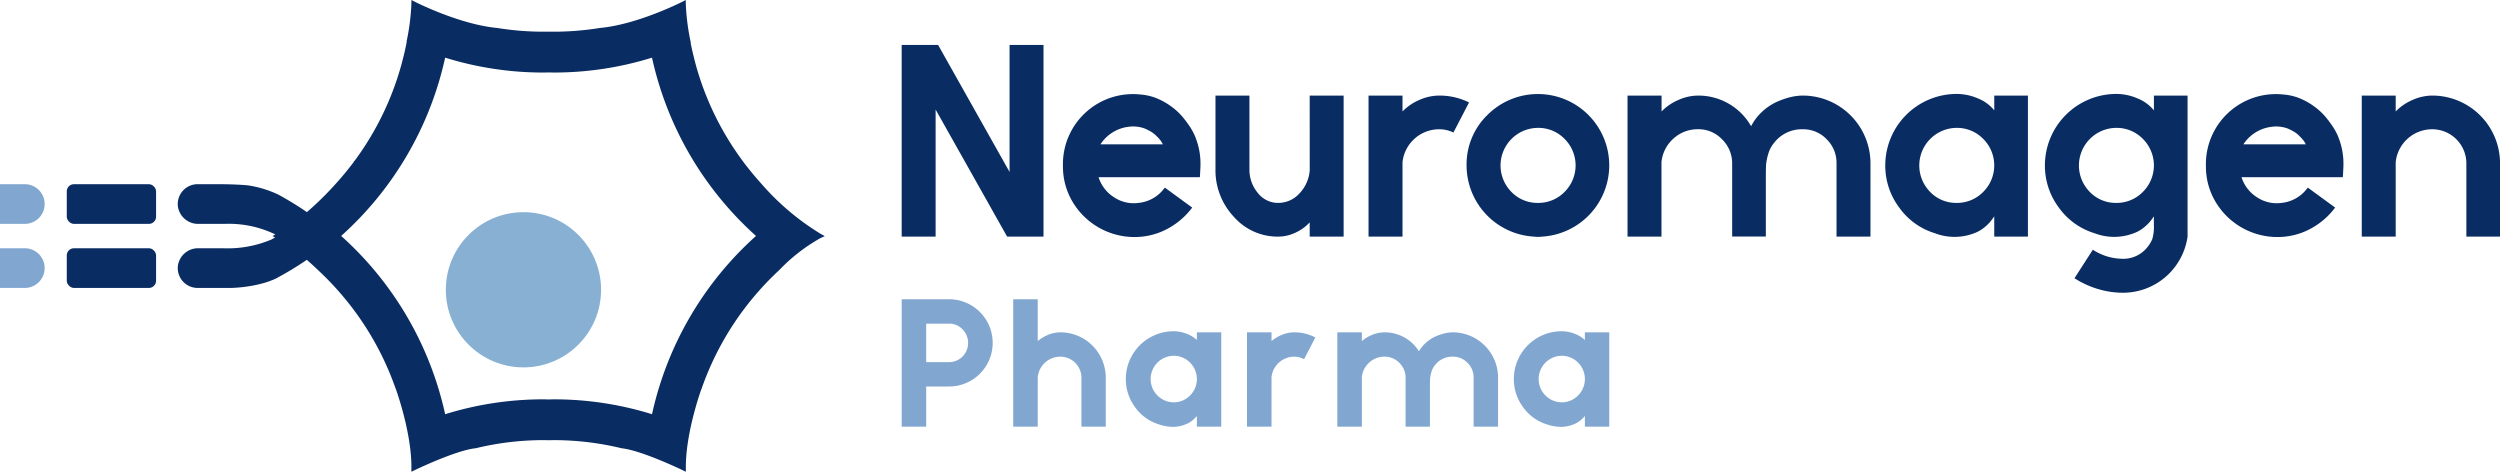 <svg xmlns="http://www.w3.org/2000/svg" width="359.004" height="67.748" viewBox="0 0 359.004 67.748"><g id="Group_37" data-name="Group 37" transform="translate(-49.984 -17.797)"><g id="Group_38" data-name="Group 38" transform="translate(49.984 17.797)"><g id="Group_37-2" data-name="Group 37" transform="translate(64.023 30.467)"><circle id="Ellipse_3" data-name="Ellipse 3" cx="11.145" cy="11.145" r="11.145" fill="#88b0d3"></circle></g><rect id="Rectangle_59" data-name="Rectangle 59" width="12.826" height="5.7" rx="1.031" transform="translate(22.413 32.15) rotate(180)" fill="#092c63"></rect><rect id="Rectangle_60" data-name="Rectangle 60" width="12.826" height="5.7" rx="1.031" transform="translate(22.413 41.349) rotate(-180)" fill="#092c63"></rect><path id="Path_54" data-name="Path 54" d="M53.545,27.364H49.984v5.7h3.561a2.85,2.85,0,0,0,2.85-2.85h0A2.848,2.848,0,0,0,53.545,27.364Z" transform="translate(-49.984 -0.914)" fill="#81a7d0"></path><path id="Path_55" data-name="Path 55" d="M53.545,30.691H49.984v5.7h3.561a2.85,2.85,0,0,0,0-5.7Z" transform="translate(-49.984 4.958)" fill="#81a7d0"></path><path id="Path_56" data-name="Path 56" d="M151.54,51.378a36.053,36.053,0,0,1-8.565-7.255c-.592-.655-1.17-1.333-1.714-2.021-.249-.307-.453-.57-.608-.771l-.182-.243,0,0-.191-.26a41.865,41.865,0,0,1-6.688-13.78l-.025-.086c-.019-.077-.05-.2-.091-.368-.249-.951-.448-1.814-.608-2.629l.025-.014-.05-.257a32.2,32.2,0,0,1-.672-5.347l-.008-.547-.487.249c-.064.033-6.4,3.257-11.819,3.763h-.033l-.028.006a41.515,41.515,0,0,1-6.552.531c-.18,0-.359,0-.536-.008l-.246,0-.232,0c-.18.006-.357.008-.536.008a42.081,42.081,0,0,1-6.594-.534c-5.441-.509-11.778-3.732-11.839-3.766l-.487-.249-.008.547a32.248,32.248,0,0,1-.675,5.347l-.022.271c-.16.816-.359,1.681-.611,2.635l-.072.288-.044.16a41.913,41.913,0,0,1-6.685,13.78l-.2.21.028.028-.2.265c-.158.2-.365.467-.611.777-.545.683-1.123,1.363-1.714,2.018a45.419,45.419,0,0,1-4.2,4.133,46.026,46.026,0,0,0-4.02-2.472,14.351,14.351,0,0,0-2.2-.863l-.008-.008c-.144-.044-.285-.08-.423-.119-.055-.014-.113-.033-.166-.047-.263-.066-.509-.124-.749-.174l-.028-.006v0c-.321-.066-.628-.122-.9-.158-1.089-.1-2.546-.166-4.5-.166h-2.7a2.853,2.853,0,0,0-2.828,3.207,2.927,2.927,0,0,0,2.939,2.494h3.713a15.387,15.387,0,0,1,7.133,1.416l.194.116-.4.227.384.174-.5.3a16.218,16.218,0,0,1-7.064,1.266H62.178a2.922,2.922,0,0,0-2.939,2.494,2.853,2.853,0,0,0,2.828,3.207h4.86a21.476,21.476,0,0,0,3.243-.37v0l.053-.011c.229-.047.462-.1.7-.155l.061-.014c.2-.053.409-.105.611-.166l.006,0a12.187,12.187,0,0,0,1.667-.614,46.974,46.974,0,0,0,4.484-2.709c.5.437,1.034.923,1.609,1.476a42.448,42.448,0,0,1,3.951,4.205l.088.108a42.083,42.083,0,0,1,7.056,12.571l.077.191c.379,1.07,2.27,6.635,2.237,11.338l-.006.547.492-.238c.058-.028,5.792-2.79,8.632-3.127h.055l.041-.008A41.378,41.378,0,0,1,111.695,81c.174,0,.348.006.52.008l.263.006.246-.006c.174,0,.348-.008.523-.008a41.413,41.413,0,0,1,9.713,1.17l.075.008c2.859.337,8.6,3.1,8.654,3.127l.489.238,0-.547c-.036-4.692,1.85-10.249,2.234-11.333h.011l.069-.2A42.076,42.076,0,0,1,141.54,60.9l.1-.116a42.316,42.316,0,0,1,3.948-4.2,25.3,25.3,0,0,1,5.93-4.6l.611-.276Zm-24.219,25.9a47.511,47.511,0,0,0-14.075-2.137c-.158,0-.315.006-.473.011l-.3.008-.31-.008c-.155-.006-.312-.011-.47-.011a47.529,47.529,0,0,0-14.078,2.137,48.253,48.253,0,0,0-14.932-25.6,48.242,48.242,0,0,0,14.932-25.6,47.516,47.516,0,0,0,14.078,2.137c.158,0,.318-.006.476-.008l.293-.008.307.008c.158,0,.315.008.476.008a47.5,47.5,0,0,0,14.075-2.137,48.257,48.257,0,0,0,14.935,25.6A48.267,48.267,0,0,0,127.321,77.278Z" transform="translate(-33.69 -17.797)" fill="#092c63"></path></g><g id="Group_42" data-name="Group 42" transform="translate(179.466 24.247)"><g id="Group_40" data-name="Group 40" transform="translate(0)"><g id="Group_39" data-name="Group 39"><path id="Path_57" data-name="Path 57" d="M112.311,38.375V20.13h4.874V47.656h-5.228L101.691,29.411V47.656H96.817V20.13h5.228Z" transform="translate(-96.817 -20.13)" fill="#092c63"></path><path id="Path_58" data-name="Path 58" d="M124.935,33.148c-.028.655-.053,1.142-.08,1.457H110.306a5.319,5.319,0,0,0,2.2,2.87,5.113,5.113,0,0,0,3.539.824,5.256,5.256,0,0,0,3.777-2.2l3.931,2.87a10.7,10.7,0,0,1-3.166,2.831,9.912,9.912,0,0,1-3.99,1.338,10.34,10.34,0,0,1-9.812-4.659,9.878,9.878,0,0,1-1.592-5.488,10.054,10.054,0,0,1,11.089-10.263,8.142,8.142,0,0,1,2.085.434,9.84,9.84,0,0,1,2.339,1.258,9.154,9.154,0,0,1,1.769,1.651,17.133,17.133,0,0,1,1.023,1.4,8.6,8.6,0,0,1,.531.965,3.769,3.769,0,0,1,.2.47A10.235,10.235,0,0,1,124.935,33.148ZM110.58,29.885h8.966c-.105-.182-.177-.31-.216-.373a3.006,3.006,0,0,0-.2-.276,4.013,4.013,0,0,0-.276-.315l-.312-.312a3.362,3.362,0,0,0-.4-.335,4.123,4.123,0,0,0-.47-.3c-.171-.091-.354-.182-.55-.276a3.49,3.49,0,0,0-.611-.216,4.862,4.862,0,0,0-1.888-.116A5.622,5.622,0,0,0,110.58,29.885Z" transform="translate(-82.034 -15.611)" fill="#092c63"></path><path id="Path_59" data-name="Path 59" d="M126.644,22.761h4.874V43.013h-4.874V40.967a6.327,6.327,0,0,1-2.085,1.5,5.871,5.871,0,0,1-2.439.55,8.361,8.361,0,0,1-6.37-2.85,9.761,9.761,0,0,1-2.635-6.862V22.761h4.877V33.3a5.192,5.192,0,0,0,1.2,3.439,3.678,3.678,0,0,0,2.931,1.435,4.1,4.1,0,0,0,3.027-1.335,5.412,5.412,0,0,0,1.5-3.343Z" transform="translate(-68.053 -15.487)" fill="#092c63"></path><path id="Path_60" data-name="Path 60" d="M131.213,22.761a9.62,9.62,0,0,1,4.285.984l-2.242,4.324a4.653,4.653,0,0,0-2.043-.47,5.3,5.3,0,0,0-5.27,4.717v10.7h-4.877V22.761h4.877v2.281a7.429,7.429,0,0,1,2.419-1.651A7.036,7.036,0,0,1,131.213,22.761Z" transform="translate(-54.023 -15.487)" fill="#092c63"></path><path id="Path_61" data-name="Path 61" d="M129.166,25.684a10.243,10.243,0,0,1,17.479,7.255,10.263,10.263,0,0,1-9.594,10.224,5.36,5.36,0,0,1-.63.039,5.277,5.277,0,0,1-.628-.039,10.259,10.259,0,0,1-9.635-10.224A9.889,9.889,0,0,1,129.166,25.684Zm3.439,11.07a5.177,5.177,0,0,0,3.8,1.57,5.238,5.238,0,0,0,3.815-1.57,5.367,5.367,0,0,0,0-7.631A5.24,5.24,0,0,0,136.4,27.55a5.4,5.4,0,0,0-3.8,9.2Z" transform="translate(-45.037 -15.637)" fill="#092c63"></path><path id="Path_62" data-name="Path 62" d="M159.686,22.761a9.732,9.732,0,0,1,9.713,9.713V43.013h-4.874V32.474a4.729,4.729,0,0,0-1.416-3.439,4.634,4.634,0,0,0-3.423-1.435,5.03,5.03,0,0,0-4.167,2,4.27,4.27,0,0,0-.807,1.573,7.688,7.688,0,0,0-.3,1.454q-.037.552-.039,1.769v8.612h-4.836V32.357a4.825,4.825,0,0,0-1.5-3.362,4.642,4.642,0,0,0-3.381-1.4,5.134,5.134,0,0,0-3.539,1.335,5.19,5.19,0,0,0-1.731,3.381v10.7h-4.874V22.761H139.4v2.281a7.459,7.459,0,0,1,2.419-1.651,7.045,7.045,0,0,1,2.85-.63,8.71,8.71,0,0,1,7.589,4.4,7.456,7.456,0,0,1,1.631-2.123,7.915,7.915,0,0,1,2.065-1.377,11.388,11.388,0,0,1,2.007-.688A7.8,7.8,0,0,1,159.686,22.761Z" transform="translate(-30.278 -15.487)" fill="#092c63"></path><path id="Path_63" data-name="Path 63" d="M163.555,22.911h4.836V43.163h-4.836V40.252a9.545,9.545,0,0,1-.611.827c-.116.133-.287.3-.509.511a5.674,5.674,0,0,1-.788.608,4.576,4.576,0,0,1-1,.492,7.838,7.838,0,0,1-5.582,0,9.812,9.812,0,0,1-5.17-3.716,10.037,10.037,0,0,1-1.988-6.035,10.27,10.27,0,0,1,10.263-10.263,7.7,7.7,0,0,1,3.05.647,5.768,5.768,0,0,1,2.339,1.711V22.911Zm-9.2,13.843a5.166,5.166,0,0,0,3.793,1.57,5.238,5.238,0,0,0,3.815-1.57,5.367,5.367,0,0,0,0-7.631,5.241,5.241,0,0,0-3.815-1.573,5.4,5.4,0,0,0-3.793,9.2Z" transform="translate(-6.661 -15.637)" fill="#092c63"></path><path id="Path_64" data-name="Path 64" d="M171.847,22.911h4.836V43.163a9.373,9.373,0,0,1-9.24,8.062,12.5,12.5,0,0,1-3.815-.592,13.244,13.244,0,0,1-3.185-1.493l2.635-4.089a8.3,8.3,0,0,0,2,.943,7.955,7.955,0,0,0,2.361.354h.158a4.393,4.393,0,0,0,3.066-1.377,5.125,5.125,0,0,0,.943-1.416,6.112,6.112,0,0,0,.238-2.043V40.252a9.552,9.552,0,0,1-.611.827c-.116.133-.288.3-.511.511a5.479,5.479,0,0,1-.785.608,4.579,4.579,0,0,1-1,.492,7.838,7.838,0,0,1-5.582,0,9.83,9.83,0,0,1-5.173-3.716,10.034,10.034,0,0,1-1.985-6.035,10.27,10.27,0,0,1,10.263-10.263,7.69,7.69,0,0,1,3.047.647,5.778,5.778,0,0,1,2.342,1.711V22.911Zm-9.2,13.843a5.166,5.166,0,0,0,3.793,1.57,5.238,5.238,0,0,0,3.815-1.57,5.367,5.367,0,0,0,0-7.631,5.241,5.241,0,0,0-3.815-1.573,5.4,5.4,0,0,0-3.793,9.2Z" transform="translate(7.973 -15.637)" fill="#092c63"></path><path id="Path_65" data-name="Path 65" d="M184.3,33.148c-.028.655-.053,1.142-.08,1.457H169.671a5.319,5.319,0,0,0,2.2,2.87,5.113,5.113,0,0,0,3.539.824,5.257,5.257,0,0,0,3.777-2.2l3.932,2.87a10.7,10.7,0,0,1-3.166,2.831,9.924,9.924,0,0,1-3.992,1.338,10.339,10.339,0,0,1-9.809-4.659,9.878,9.878,0,0,1-1.592-5.488,10.054,10.054,0,0,1,11.089-10.263,8.1,8.1,0,0,1,2.082.434,9.8,9.8,0,0,1,2.342,1.258,9.154,9.154,0,0,1,1.769,1.651,17.131,17.131,0,0,1,1.023,1.4,8.6,8.6,0,0,1,.531.965,3.767,3.767,0,0,1,.2.47A10.235,10.235,0,0,1,184.3,33.148Zm-14.355-3.262h8.966c-.105-.182-.177-.31-.216-.373a3,3,0,0,0-.2-.276c-.094-.116-.185-.221-.276-.315l-.315-.312a3.123,3.123,0,0,0-.393-.335,4.119,4.119,0,0,0-.47-.3c-.171-.091-.354-.182-.553-.276a3.385,3.385,0,0,0-.608-.216A4.862,4.862,0,0,0,174,27.37,5.622,5.622,0,0,0,169.945,29.885Z" transform="translate(22.731 -15.611)" fill="#092c63"></path><path id="Path_66" data-name="Path 66" d="M182.8,22.761a9.732,9.732,0,0,1,9.713,9.713V43.013h-4.836V32.474A4.9,4.9,0,0,0,182.8,27.6a5.262,5.262,0,0,0-5.27,4.717v10.7h-4.874V22.761h4.874v2.281a7.459,7.459,0,0,1,2.419-1.651A7.046,7.046,0,0,1,182.8,22.761Z" transform="translate(37.014 -15.487)" fill="#092c63"></path></g></g><g id="Group_41" data-name="Group 41" transform="translate(0 36.528)"><path id="Path_67" data-name="Path 67" d="M96.817,51.634V33.342h7.119a6.266,6.266,0,0,1-.332,12.524h-3.265v5.767Zm6.787-9.265a2.738,2.738,0,0,0,2.751-2.751,2.728,2.728,0,0,0-.8-1.96,2.591,2.591,0,0,0-1.952-.818h-3.265v5.53Z" transform="translate(-96.817 -33.342)" fill="#81a7d0"></path><path id="Path_68" data-name="Path 68" d="M112.406,51.634V44.592a3.021,3.021,0,0,0-3.008-3.008,3.259,3.259,0,0,0-3.265,2.925v7.125H102.61V33.342h3.522v6.005a5.22,5.22,0,0,1,1.338-.835,4.784,4.784,0,0,1,1.927-.426,6.523,6.523,0,0,1,6.505,6.505v7.042Z" transform="translate(-86.594 -33.342)" fill="#81a7d0"></path><path id="Path_69" data-name="Path 69" d="M115.222,48.73a6.345,6.345,0,0,1-1.977-.343,6.59,6.59,0,0,1-3.459-2.486,6.751,6.751,0,0,1-1.327-4.037A6.867,6.867,0,0,1,115.324,35a5.243,5.243,0,0,1,2.054.434,4.244,4.244,0,0,1,1.286.829V35.155h3.5V48.7h-3.5V47.168a1.373,1.373,0,0,1-.1.119,4.841,4.841,0,0,1-.343.346,3.642,3.642,0,0,1-.536.415,3.125,3.125,0,0,1-.688.337A4.6,4.6,0,0,1,115.222,48.73Zm.088-10.207a3.343,3.343,0,0,0,0,6.685,3.264,3.264,0,0,0,2.367-.976,3.331,3.331,0,0,0,0-4.733A3.264,3.264,0,0,0,115.31,38.523Z" transform="translate(-76.272 -30.411)" fill="#81a7d0"></path><path id="Path_70" data-name="Path 70" d="M114.753,48.605V35.058h3.522v1.261a5.269,5.269,0,0,1,1.338-.835,4.783,4.783,0,0,1,1.927-.426,6.473,6.473,0,0,1,2.87.658l.158.077-1.617,3.124-.149-.072a2.891,2.891,0,0,0-1.261-.29,3.286,3.286,0,0,0-3.265,2.925v7.125Z" transform="translate(-65.164 -30.314)" fill="#81a7d0"></path><path id="Path_71" data-name="Path 71" d="M139.011,48.605V41.563a2.927,2.927,0,0,0-.874-2.123,2.855,2.855,0,0,0-2.107-.885,3.1,3.1,0,0,0-2.585,1.241,2.592,2.592,0,0,0-.495.968,4.938,4.938,0,0,0-.188.912c-.017.235-.025.619-.025,1.142v5.787h-3.495V41.486a3,3,0,0,0-.923-2.071,2.889,2.889,0,0,0-2.085-.86,3.2,3.2,0,0,0-2.2.827,3.229,3.229,0,0,0-1.073,2.1l0,7.125h-3.522V35.058h3.522v1.261a5.2,5.2,0,0,1,1.335-.835,4.806,4.806,0,0,1,1.93-.426,5.8,5.8,0,0,1,4.932,2.715,5.113,5.113,0,0,1,.965-1.183,5.3,5.3,0,0,1,1.391-.926,7.42,7.42,0,0,1,1.341-.459,5.256,5.256,0,0,1,1.167-.147,6.518,6.518,0,0,1,6.5,6.505v7.042Z" transform="translate(-56.879 -30.314)" fill="#81a7d0"></path><path id="Path_72" data-name="Path 72" d="M135.375,48.73a6.345,6.345,0,0,1-1.977-.343,6.59,6.59,0,0,1-3.459-2.486,6.751,6.751,0,0,1-1.327-4.037A6.867,6.867,0,0,1,135.477,35a5.243,5.243,0,0,1,2.054.434,4.244,4.244,0,0,1,1.286.829V35.155h3.5V48.7h-3.5V47.168a1.373,1.373,0,0,1-.1.119c-.077.088-.194.2-.343.346a3.643,3.643,0,0,1-.536.415,3.189,3.189,0,0,1-.688.337A4.6,4.6,0,0,1,135.375,48.73Zm.088-10.207a3.343,3.343,0,0,0,0,6.685,3.264,3.264,0,0,0,2.367-.976,3.331,3.331,0,0,0,0-4.733A3.264,3.264,0,0,0,135.463,38.523Z" transform="translate(-40.706 -30.411)" fill="#81a7d0"></path></g></g></g></svg>